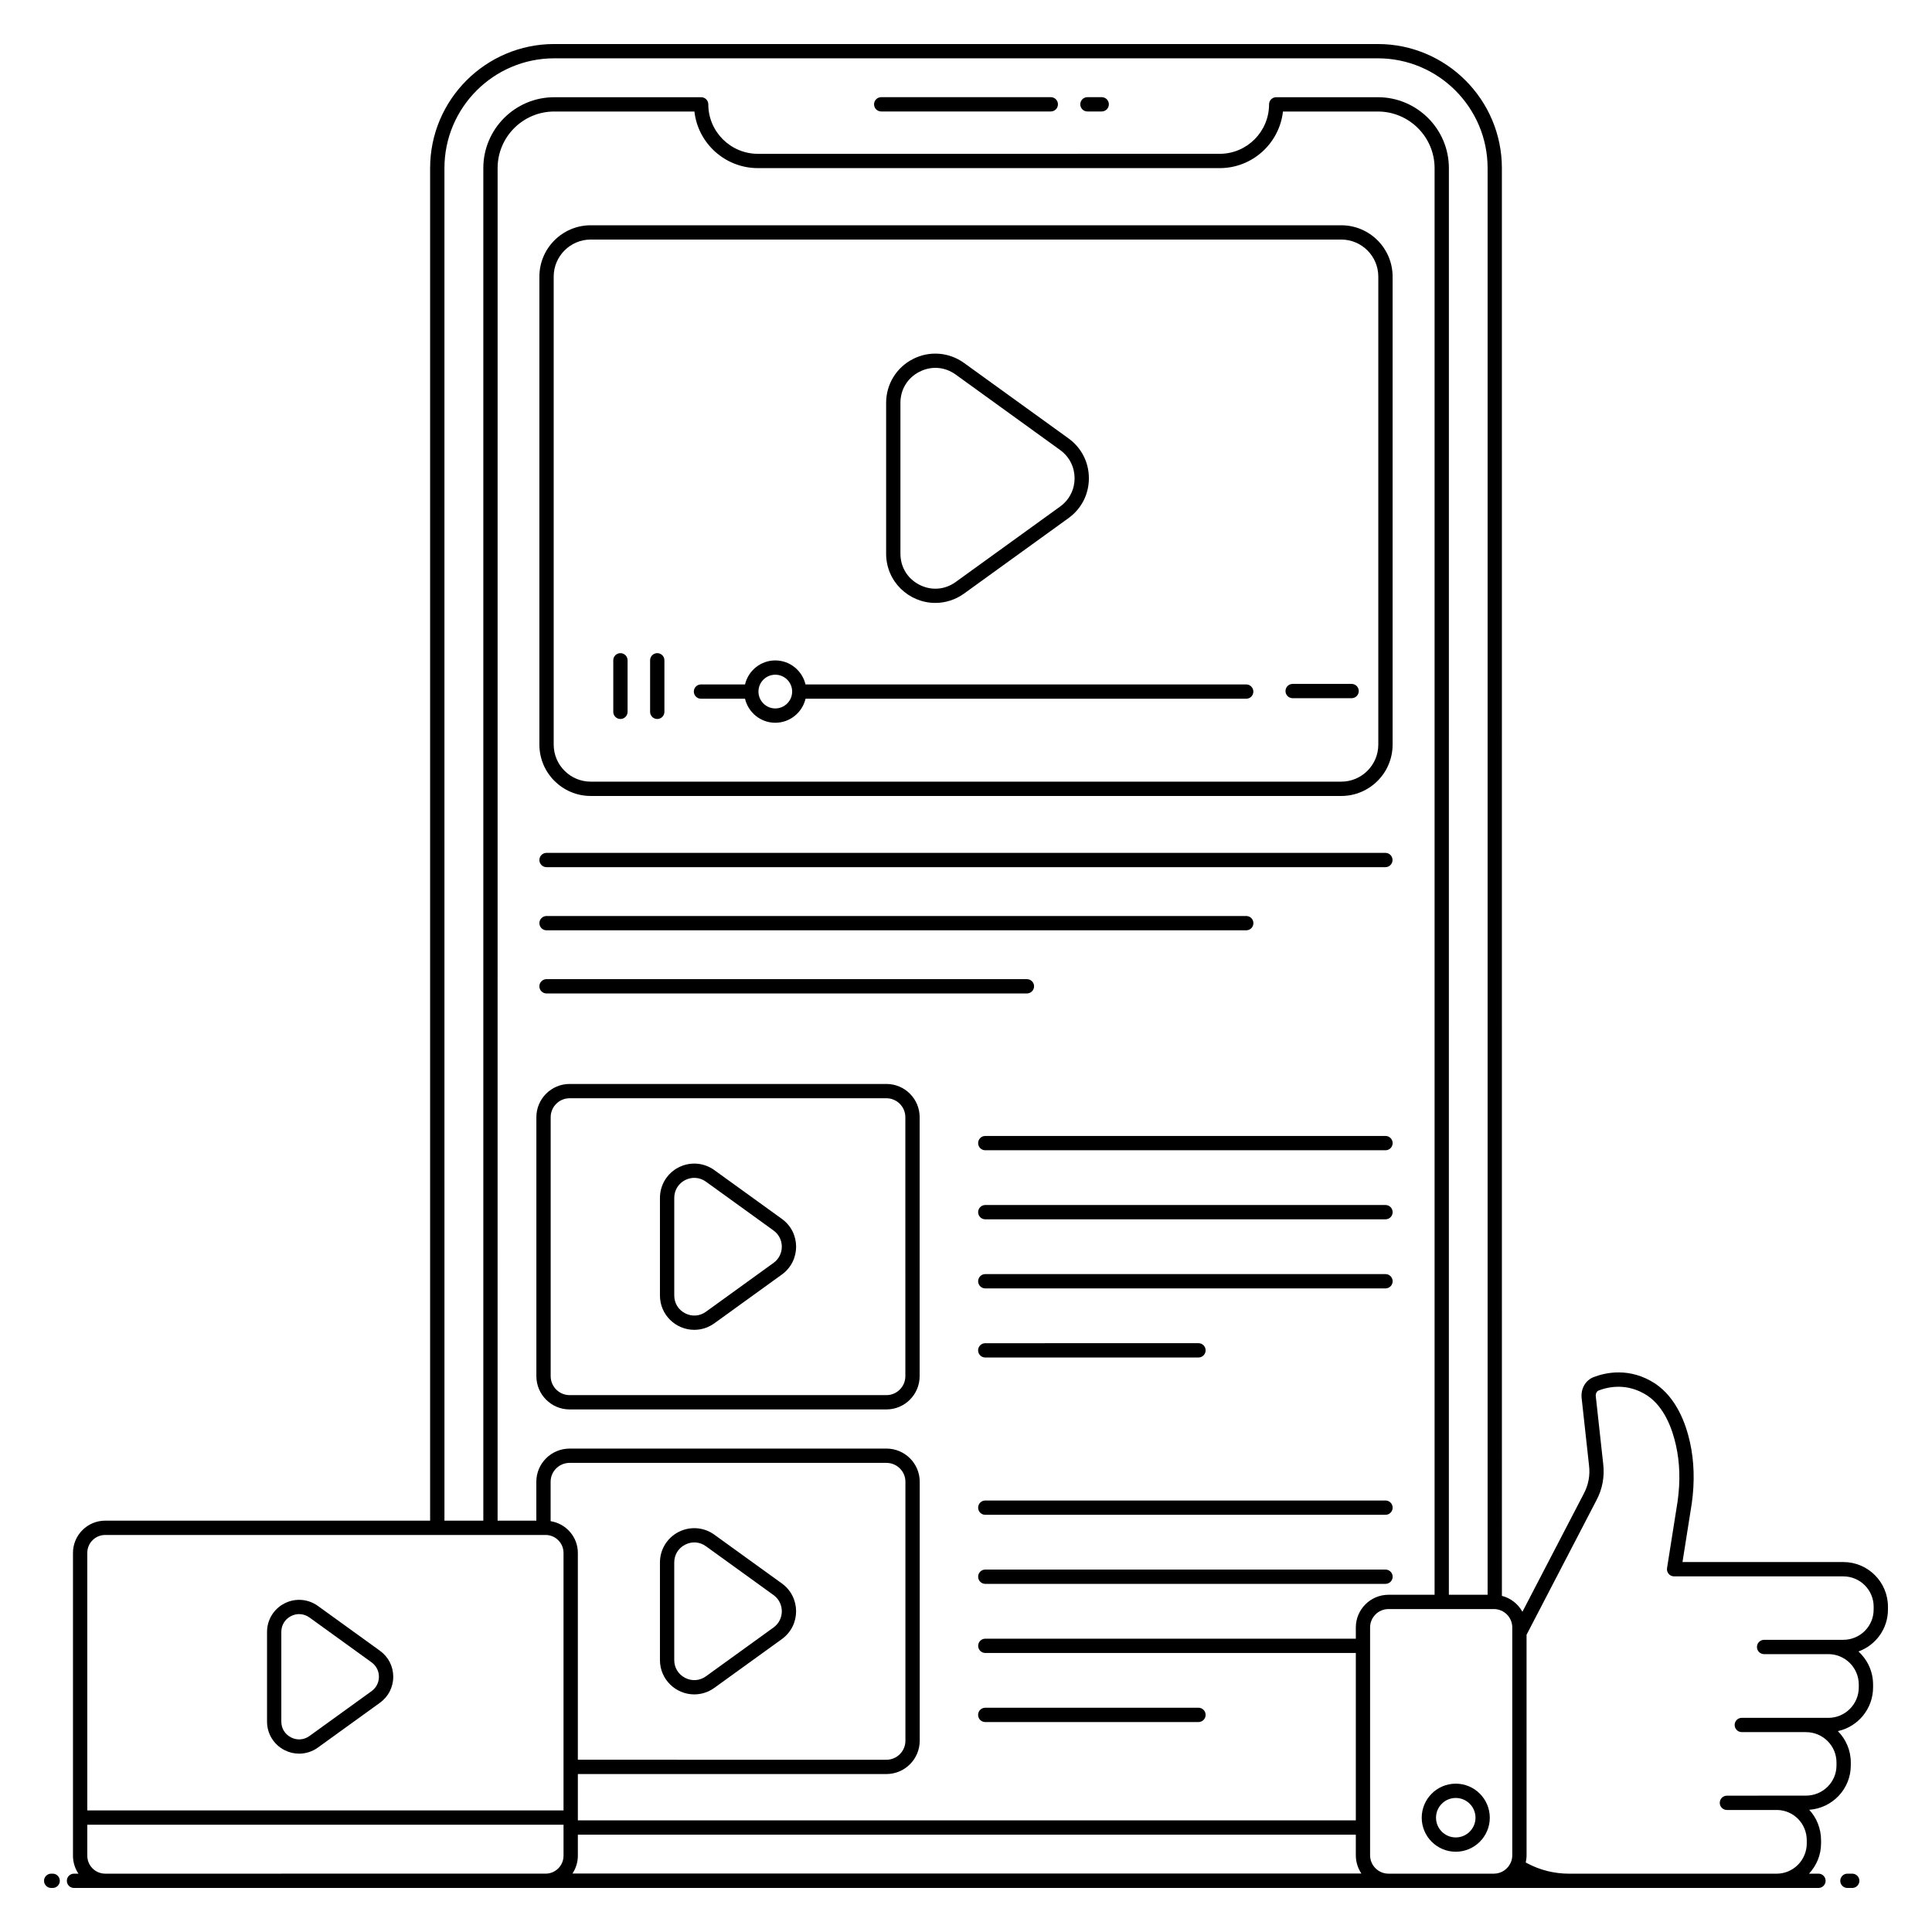 <?xml version="1.0" encoding="UTF-8"?>
<!-- Uploaded to: SVG Repo, www.svgrepo.com, Generator: SVG Repo Mixer Tools -->
<svg fill="#000000" width="800px" height="800px" version="1.1" viewBox="144 144 512 512" xmlns="http://www.w3.org/2000/svg">
 <g>
  <path d="m157.96 640.54h-0.395c-1.047 0-1.895 0.848-1.895 1.895s0.848 1.895 1.895 1.895h0.391c1.047 0 1.895-0.848 1.895-1.895 0.004-1.047-0.844-1.895-1.891-1.895z"/>
  <path d="m634.86 640.54h-1.277c-1.047 0-1.895 0.848-1.895 1.895s0.848 1.895 1.895 1.895h1.277c1.047 0 1.895-0.848 1.895-1.895s-0.848-1.895-1.895-1.895z"/>
  <path d="m377.53 173.54h44.941c1.047 0 1.895-0.848 1.895-1.895s-0.848-1.895-1.895-1.895l-44.941 0.004c-1.047 0-1.895 0.848-1.895 1.895 0.004 1.047 0.848 1.891 1.895 1.891z"/>
  <path d="m432.18 173.54h3.785c1.047 0 1.895-0.848 1.895-1.895s-0.848-1.895-1.895-1.895h-3.785c-1.047 0-1.895 0.848-1.895 1.895 0 1.051 0.848 1.895 1.895 1.895z"/>
  <path d="m499.45 203.7h-198.9c-7.504 0-13.605 6.106-13.605 13.605v124.03c0 7.504 6.106 13.605 13.605 13.605h198.9c7.504 0 13.605-6.106 13.605-13.605v-124.03c0-7.504-6.102-13.605-13.605-13.605zm9.816 137.63c0 5.41-4.406 9.816-9.816 9.816h-198.9c-5.41 0-9.816-4.406-9.816-9.816v-124.03c0-5.41 4.406-9.816 9.816-9.816h198.9c5.41 0 9.816 4.406 9.816 9.816z"/>
  <path d="m474.25 325.38h-116.78c-0.863-3.637-4.117-6.359-8.016-6.359s-7.152 2.723-8.016 6.359h-11.668c-1.047 0-1.895 0.848-1.895 1.895 0 1.047 0.848 1.895 1.895 1.895h11.668c0.859 3.641 4.117 6.367 8.02 6.367 3.902 0 7.156-2.727 8.02-6.367h116.78c1.047 0 1.895-0.848 1.895-1.895-0.008-1.051-0.855-1.895-1.902-1.895zm-124.79 6.363c-2.453 0-4.441-1.988-4.461-4.434 0-0.012 0.008-0.023 0.008-0.039 0-0.012-0.008-0.023-0.008-0.035 0.023-2.445 2.012-4.43 4.461-4.43 2.465 0 4.469 2.004 4.469 4.469 0 2.465-2.008 4.469-4.469 4.469z"/>
  <path d="m308.42 317.09c-1.047 0-1.895 0.848-1.895 1.895v13.66c0 1.047 0.848 1.895 1.895 1.895s1.895-0.848 1.895-1.895v-13.66c0-1.047-0.848-1.895-1.895-1.895z"/>
  <path d="m318.18 317.09c-1.047 0-1.895 0.848-1.895 1.895v13.66c0 1.047 0.848 1.895 1.895 1.895s1.895-0.848 1.895-1.895v-13.66c0-1.047-0.848-1.895-1.895-1.895z"/>
  <path d="m502.19 325.24h-15.625c-1.047 0-1.895 0.848-1.895 1.895s0.848 1.895 1.895 1.895h15.625c1.047 0 1.895-0.848 1.895-1.895s-0.848-1.895-1.895-1.895z"/>
  <path d="m391.87 303.78c2.684 0 5.344-0.836 7.617-2.477l27.68-20c3.434-2.481 5.398-6.328 5.398-10.566 0-4.227-1.969-8.074-5.398-10.555l-27.68-19.992c-3.988-2.875-9.18-3.285-13.559-1.035-4.375 2.238-7.094 6.68-7.094 11.594v39.996c0 7.398 6.043 13.035 13.035 13.035zm-9.246-53.031c0-3.535 1.879-6.609 5.031-8.223 3.148-1.609 6.734-1.34 9.613 0.734l27.68 20c5.098 3.68 5.121 11.273 0 14.977l-27.68 20c-2.875 2.07-6.461 2.348-9.613 0.734-3.148-1.613-5.031-4.688-5.031-8.227z"/>
  <path d="m288.84 373.81h222.3c1.047 0 1.895-0.848 1.895-1.895s-0.848-1.895-1.895-1.895h-222.3c-1.047 0-1.895 0.848-1.895 1.895s0.848 1.895 1.895 1.895z"/>
  <path d="m288.84 390.54h185.43c1.047 0 1.895-0.848 1.895-1.895s-0.848-1.895-1.895-1.895h-185.43c-1.047 0-1.895 0.848-1.895 1.895s0.848 1.895 1.895 1.895z"/>
  <path d="m418.04 405.38c0-1.047-0.848-1.895-1.895-1.895h-127.31c-1.047 0-1.895 0.848-1.895 1.895s0.848 1.895 1.895 1.895h127.31c1.047-0.004 1.895-0.848 1.895-1.895z"/>
  <path d="m378.91 431.26h-83.957c-4.856 0-8.809 3.949-8.809 8.809v68.637c0 4.856 3.949 8.809 8.809 8.809h83.953c4.856 0 8.809-3.949 8.809-8.809l0.004-68.637c0-4.859-3.953-8.809-8.809-8.809zm5.019 77.445c0 2.766-2.254 5.019-5.019 5.019h-83.957c-2.766 0-5.019-2.254-5.019-5.019v-68.637c0-2.766 2.254-5.019 5.019-5.019h83.953c2.766 0 5.019 2.254 5.019 5.019z"/>
  <path d="m351.21 467.02-17.902-12.93c-2.785-2.012-6.406-2.281-9.461-0.727-3.055 1.562-4.953 4.664-4.953 8.094v25.863c0 5.164 4.219 9.098 9.098 9.098 1.871 0 3.731-0.582 5.316-1.727l17.902-12.934c5.012-3.621 5.039-11.098 0-14.738zm-2.219 11.664-17.898 12.934c-1.641 1.188-3.699 1.352-5.516 0.422-1.809-0.926-2.891-2.688-2.891-4.719v-25.863c0-4.34 4.902-6.832 8.406-4.297l17.902 12.93c2.934 2.125 2.918 6.488-0.004 8.594z"/>
  <path d="m511.16 445.04h-106.05c-1.047 0-1.895 0.848-1.895 1.895 0 1.047 0.848 1.895 1.895 1.895h106.06c1.047 0 1.895-0.848 1.895-1.895-0.004-1.051-0.852-1.895-1.898-1.895z"/>
  <path d="m511.16 463.34h-106.05c-1.047 0-1.895 0.848-1.895 1.895s0.848 1.895 1.895 1.895h106.06c1.047 0 1.895-0.848 1.895-1.895-0.004-1.047-0.852-1.895-1.898-1.895z"/>
  <path d="m511.16 481.65h-106.05c-1.047 0-1.895 0.848-1.895 1.895s0.848 1.895 1.895 1.895h106.06c1.047 0 1.895-0.848 1.895-1.895-0.004-1.047-0.852-1.895-1.898-1.895z"/>
  <path d="m405.1 503.75h56.508c1.047 0 1.895-0.848 1.895-1.895 0-1.047-0.848-1.895-1.895-1.895l-56.508 0.004c-1.047 0-1.895 0.848-1.895 1.895s0.848 1.891 1.895 1.891z"/>
  <path d="m327.99 593.03c1.871 0 3.731-0.582 5.316-1.727l17.902-12.93c5.027-3.637 5.016-11.109 0-14.738l-17.902-12.93c-2.773-2.004-6.394-2.285-9.461-0.73-3.055 1.562-4.953 4.664-4.953 8.098v25.859c0 5.164 4.219 9.098 9.098 9.098zm-5.309-34.957c0-2.035 1.082-3.801 2.891-4.723 1.801-0.922 3.867-0.77 5.516 0.426l17.902 12.93c2.918 2.106 2.941 6.469 0 8.598l-17.902 12.93c-1.641 1.188-3.699 1.352-5.516 0.422-1.809-0.926-2.891-2.688-2.891-4.719z"/>
  <path d="m511.16 541.65h-106.05c-1.047 0-1.895 0.848-1.895 1.895s0.848 1.895 1.895 1.895h106.06c1.047 0 1.895-0.848 1.895-1.895-0.004-1.051-0.852-1.895-1.898-1.895z"/>
  <path d="m511.16 559.95h-106.05c-1.047 0-1.895 0.848-1.895 1.895s0.848 1.895 1.895 1.895h106.06c1.047 0 1.895-0.848 1.895-1.895-0.004-1.047-0.852-1.895-1.898-1.895z"/>
  <path d="m405.1 600.36h56.508c1.047 0 1.895-0.848 1.895-1.895s-0.848-1.895-1.895-1.895h-56.508c-1.047 0-1.895 0.848-1.895 1.895s0.848 1.895 1.895 1.895z"/>
  <path d="m219.4 607.8c1.223 0.629 2.551 0.938 3.871 0.938 1.754 0 3.492-0.543 4.977-1.617l16.438-11.871c2.242-1.621 3.527-4.137 3.527-6.898 0-2.758-1.289-5.269-3.527-6.887l-16.438-11.875c-2.606-1.875-5.996-2.141-8.848-0.676-2.856 1.461-4.633 4.363-4.633 7.574v23.746c-0.004 3.203 1.773 6.106 4.633 7.566zm-0.848-31.316c0-1.809 0.961-3.379 2.566-4.199 0.695-0.355 1.43-0.531 2.16-0.531 0.961 0 1.914 0.309 2.746 0.906l16.438 11.875c1.242 0.898 1.957 2.289 1.957 3.82s-0.715 2.926-1.957 3.824l-16.438 11.871c-1.457 1.059-3.293 1.203-4.902 0.379-1.609-0.82-2.57-2.391-2.57-4.199z"/>
  <path d="m632.51 557.96h-42.633l2.465-15.574c0.797-5.711 0.633-11.148-0.48-16.16-1.105-5.004-3.594-11.762-9.18-15.531-6.738-4.418-13.156-2.988-16.402-1.727-2.062 0.82-3.332 2.961-3.148 5.375l1.973 17.98c0.332 2.641-0.156 5.262-1.43 7.606l-16.219 31.211c-1.145-2.07-3.09-3.621-5.438-4.219l-0.004-378.37c0-18.129-14.746-32.883-32.879-32.883h-218.27c-18.129 0-32.879 14.754-32.879 32.883v358.44h-86.102c-4.711 0-8.543 3.832-8.543 8.543v80.25c0 1.758 0.535 3.394 1.449 4.754h-1.176c-1.047 0-1.895 0.848-1.895 1.895s0.848 1.895 1.895 1.895h462.3c1.047 0 1.895-0.848 1.895-1.895s-0.848-1.895-1.895-1.895h-2.5c1.961-2.113 3.188-4.922 3.188-8.027v-0.797c0-3.144-1.184-5.988-3.137-8.102 6.148-0.43 11.016-5.535 11.016-11.75v-0.797c0-3.234-1.309-6.168-3.426-8.301 5.332-1.16 9.332-5.914 9.332-11.586v-0.758c0-3.465-1.5-6.594-3.875-8.762 4.551-1.637 7.816-5.988 7.816-11.086v-0.797c0-6.516-5.301-11.816-11.82-11.816zm-370.73-369.41c0-16.043 13.051-29.094 29.09-29.094h218.27c16.039 0 29.09 13.051 29.09 29.094v378.07h-10.266l0.004-378.07c0-10.363-8.445-18.789-18.824-18.789h-26.934c-1.047 0-1.895 0.848-1.895 1.895 0 7.227-5.863 13.105-13.07 13.105l-122.39 0.004c-7.246 0-13.145-5.879-13.145-13.105 0-1.047-0.848-1.895-1.895-1.895h-38.941c-10.363 0-18.789 8.426-18.789 18.789v358.44h-10.301zm250.19 378.08c-4.777 0-8.664 3.887-8.664 8.664v2.973h-98.188c-1.047 0-1.895 0.848-1.895 1.895s0.848 1.895 1.895 1.895h98.188v44.359l-206.17-0.004v-12.273h81.77c4.867 0 8.828-3.957 8.828-8.828v-68.641c0-4.848-3.957-8.785-8.828-8.785l-83.945 0.004c-4.867 0-8.828 3.941-8.828 8.785v10.32h-10.266l0.004-358.44c0-8.273 6.731-15 15-15h37.156c0.941 8.426 8.133 15 16.824 15h122.39c8.656 0 15.812-6.574 16.754-15h25.145c8.289 0 15.039 6.731 15.039 15v378.07zm-222.05-19.504v-10.453c0-2.758 2.262-4.996 5.039-4.996h83.945c2.777 0 5.039 2.242 5.039 4.996v68.641c0 2.777-2.262 5.039-5.039 5.039l-81.77-0.004v-54.816c0-4.25-3.137-7.762-7.215-8.406zm5.785 93.379c0.902-1.352 1.43-2.973 1.43-4.715v-5.586h206.17v5.465c0 1.789 0.547 3.457 1.48 4.84zm-123.82-89.723h116.7c2.621 0 4.754 2.129 4.754 4.754v68.25h-126.21v-68.25c0-2.625 2.133-4.754 4.754-4.754zm-4.754 85.004v-8.211h126.21v0.641c0 0.031-0.02 0.059-0.02 0.09s0.016 0.059 0.02 0.09v7.387c0 2.621-2.129 4.754-4.754 4.754l-116.7 0.004c-2.621 0-4.754-2.129-4.754-4.754zm344.83 4.754c-2.688 0-4.875-2.188-4.875-4.875v-60.371c0-2.688 2.188-4.875 4.875-4.875h27.93c2.688 0 4.875 2.188 4.875 4.875v60.371c0 0.668-0.137 1.309-0.383 1.891-0.004 0.008-0.012 0.008-0.012 0.016-0.004 0.004-0.004 0.012-0.004 0.016-0.75 1.734-2.473 2.953-4.477 2.953zm128.57-69.965c0 4.41-3.602 7.992-8.031 7.992-1.258 0-22.25 0.008-20.996 0.008-1.047 0-1.895 0.848-1.895 1.895s0.848 1.895 1.895 1.895c0.32 0-2.703 0 17.059-0.004 4.434 0.02 8.031 3.625 8.031 8.062v0.758c0 4.449-3.617 8.066-8.066 8.066-0.785 0-23.957-0.008-22.934-0.008-1.047 0-1.895 0.848-1.895 1.895 0 1.047 0.848 1.895 1.895 1.895h16.992c0.012 0 0.023 0.008 0.035 0.008 4.449 0 8.066 3.602 8.066 8.031v0.797c0 4.406-3.617 7.992-8.066 7.992-0.391 0-22.359 0.016-20.973 0.016-1.047 0-1.895 0.848-1.895 1.895s0.848 1.895 1.895 1.895h13.367c0.008 0 0.016-0.004 0.027-0.004 4.359 0.133 7.766 3.656 7.766 8.062v0.797c0 4.43-3.586 8.027-7.992 8.027h-54.926c-3.957 0-7.703-0.918-11.16-2.754-0.133-0.066-0.27-0.145-0.402-0.215 0.141-0.617 0.227-1.25 0.227-1.91l-0.004-58.441 18.457-35.516c1.637-3.016 2.273-6.422 1.848-9.824l-1.961-17.891c-0.055-0.703 0.25-1.293 0.762-1.5 2.543-0.977 7.613-2.113 12.918 1.359 4.527 3.055 6.621 8.863 7.578 13.199 1.031 4.637 1.168 9.484 0.434 14.785l-2.805 17.727c-0.18 1.16 0.715 2.191 1.871 2.191h44.852c4.43 0 8.031 3.602 8.031 8.031z"/>
  <path d="m529.79 616.69c-4.973 0-9.02 4.047-9.02 9.02 0 4.973 4.047 9.02 9.02 9.02s9.02-4.047 9.02-9.02c0-4.973-4.047-9.02-9.02-9.02zm0 14.25c-2.887 0-5.231-2.344-5.231-5.231 0-2.887 2.344-5.231 5.231-5.231 2.887 0 5.231 2.344 5.231 5.231 0.004 2.883-2.344 5.231-5.231 5.231z"/>
 </g>
</svg>